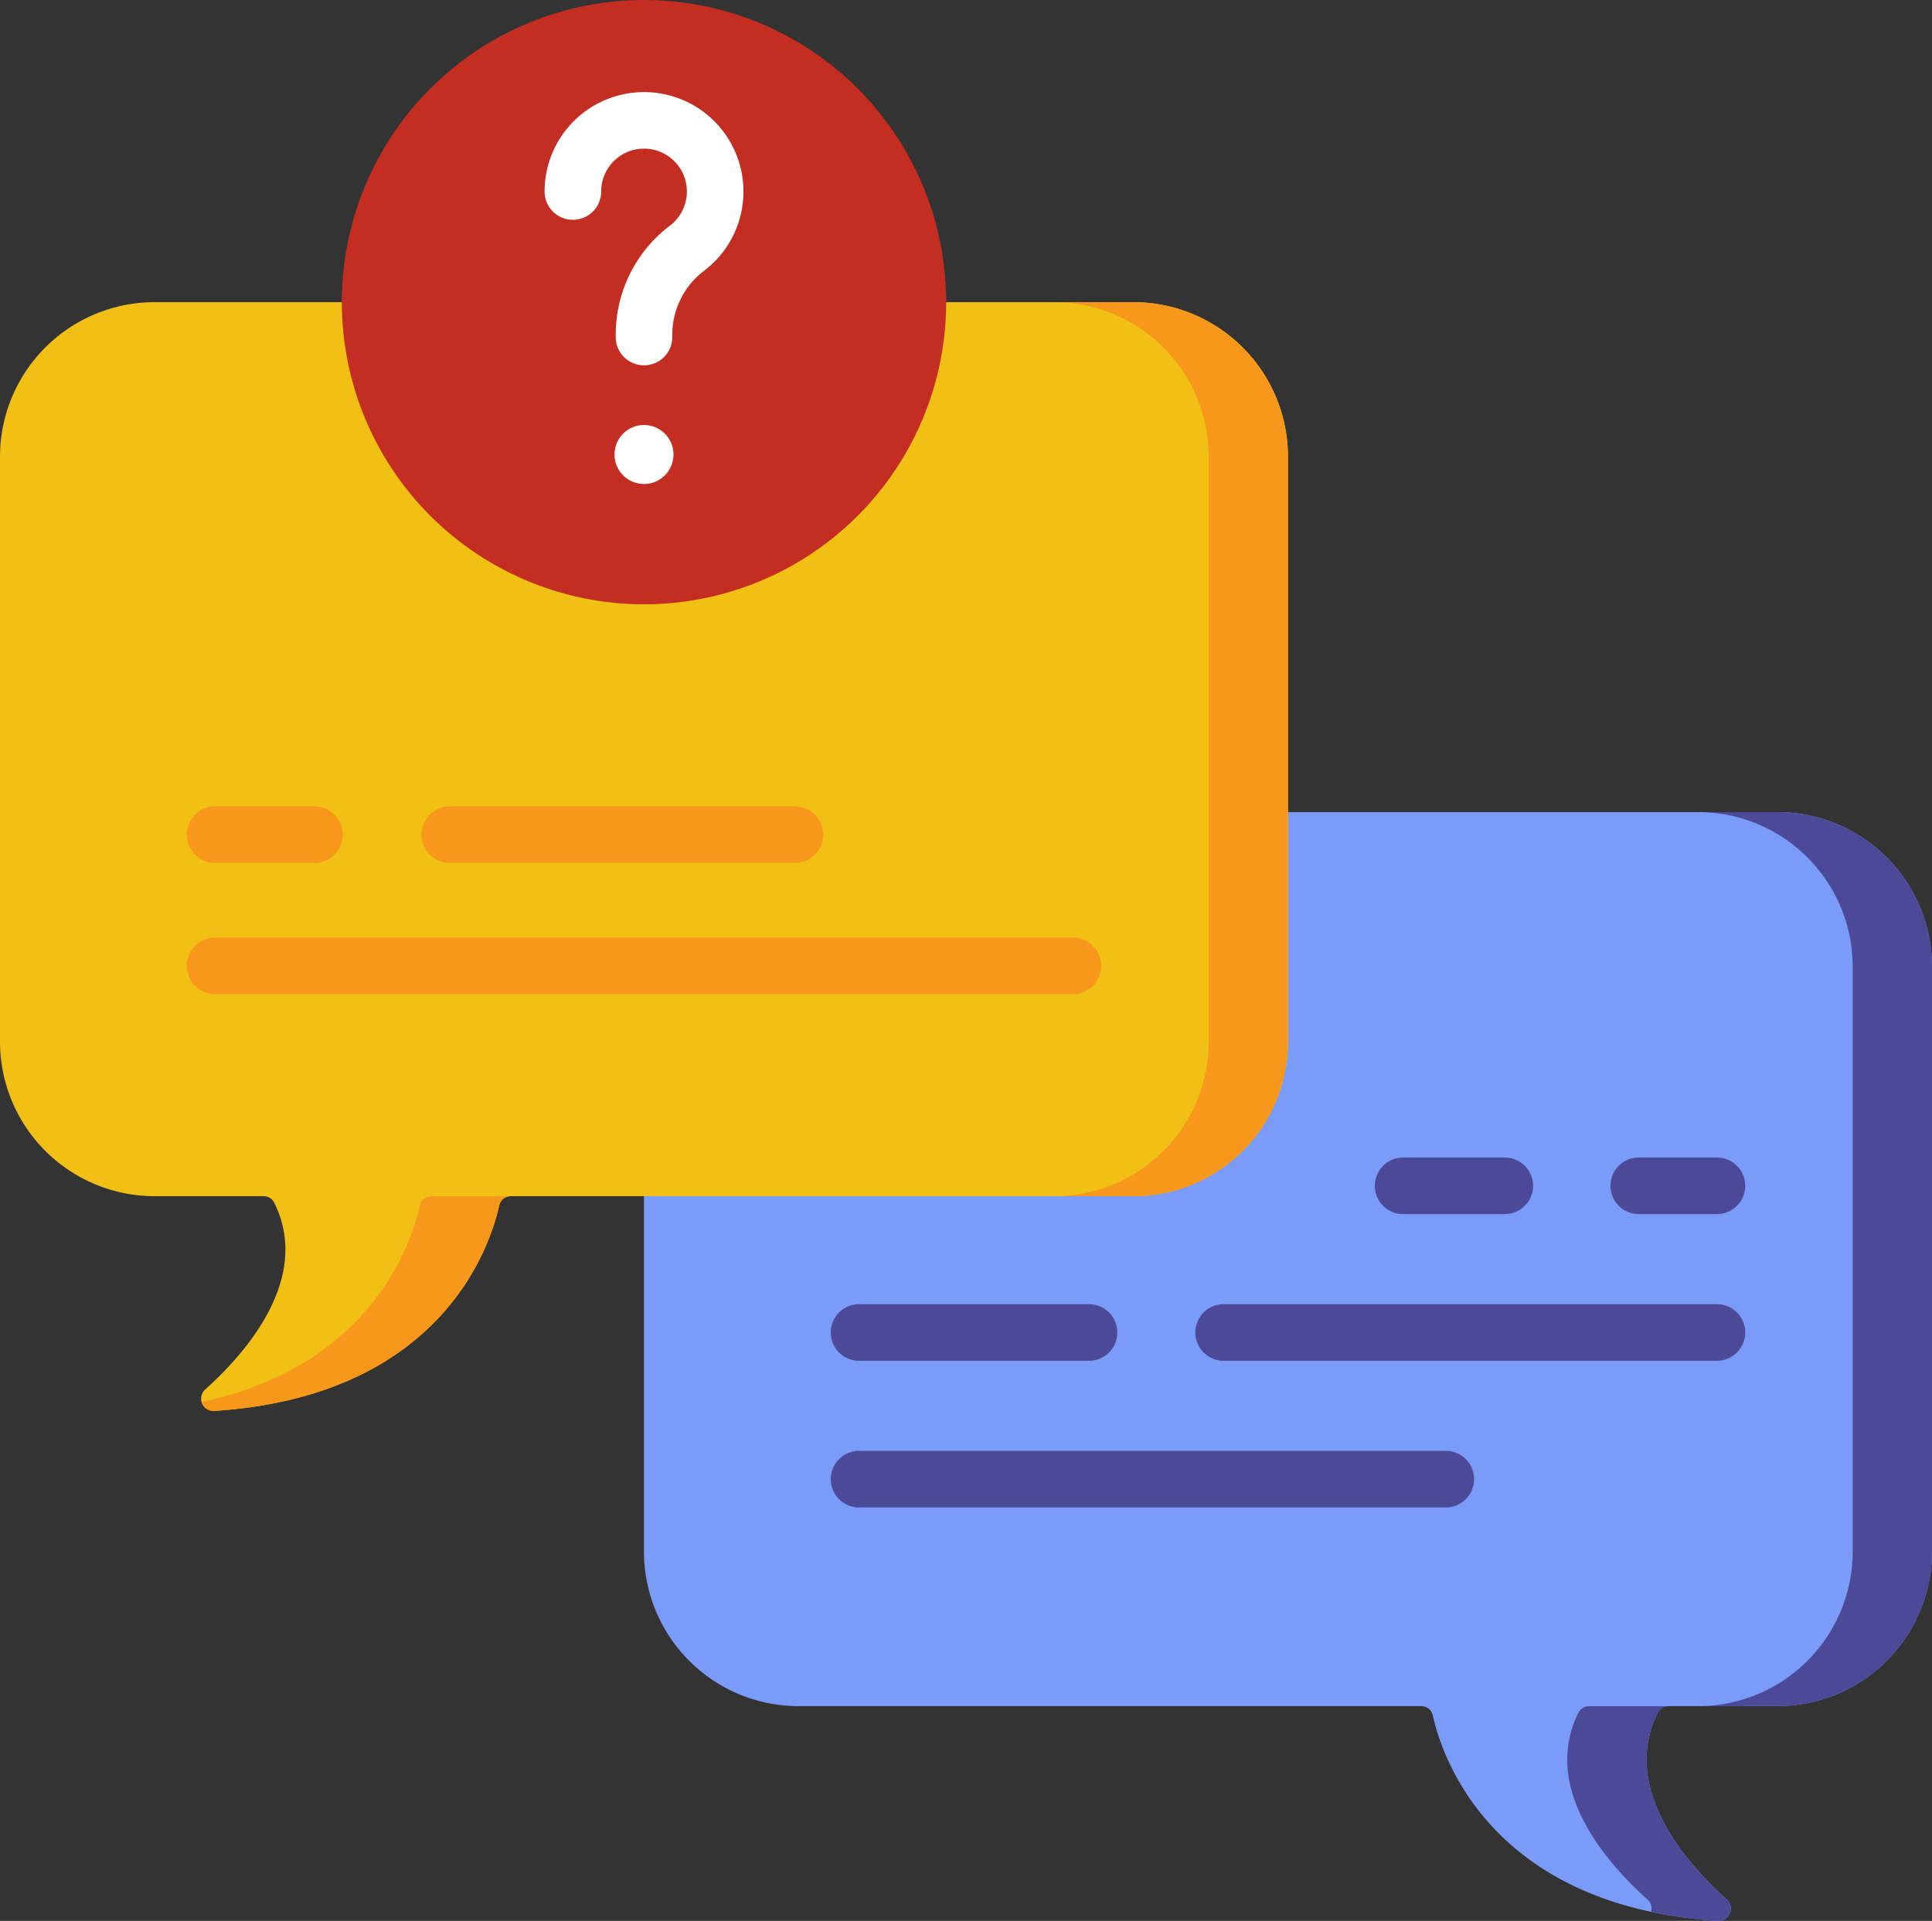 <svg xmlns="http://www.w3.org/2000/svg" width="184.568" height="183.526" viewBox="0 0 184.568 183.526"><rect x="0" y="0" width="184.568" height="183.526" fill="#333333" stroke="none"/><defs><style>.a{fill:#7a9bf7;}.b{fill:#4c4a98;}.c{fill:#f2c015;}.d{fill:#f7981c;}.e{fill:#c42d21;}.f{fill:#fff;}</style></defs><g transform="translate(0 -1.445)"><path class="a" d="M278.937,216.683h-93.5a14.775,14.775,0,0,0-14.775,14.775v55.87A14.775,14.775,0,0,0,185.442,302.1h59.487a1.118,1.118,0,0,1,1.09.881c.824,3.745,5.409,18.217,27.219,19.632a1.174,1.174,0,0,0,.871-2.041c-3.862-3.464-10.2-10.621-6.594-17.852a1.121,1.121,0,0,1,1-.62h10.42a14.775,14.775,0,0,0,14.775-14.775v-55.87a14.775,14.775,0,0,0-14.775-14.775Z" transform="translate(-109.144 -137.648)"/><path class="b" d="M430.58,472.117a1.173,1.173,0,0,1-.87,2.041,43.587,43.587,0,0,1-6.36-.862,1.14,1.14,0,0,0-.346-1.178c-3.862-3.465-10.2-10.62-6.594-17.854a1.122,1.122,0,0,1,1-.617h7.576a1.112,1.112,0,0,0-1,.617C420.384,461.5,426.718,468.653,430.58,472.117Z" transform="translate(-265.617 -289.19)"/><path class="b" d="M472.347,231.458v55.87A14.778,14.778,0,0,1,457.572,302.1H450a14.774,14.774,0,0,0,14.772-14.776v-55.87A14.774,14.774,0,0,0,450,216.682h7.576A14.777,14.777,0,0,1,472.347,231.458Z" transform="translate(-287.78 -137.648)"/><g transform="translate(79.364 112.035)"><g transform="translate(74.489)"><path class="b" d="M436.967,313.633H429.5a2.7,2.7,0,0,1,0-5.407h7.465a2.7,2.7,0,0,1,0,5.407Z" transform="translate(-426.798 -308.226)"/></g><g transform="translate(51.976)"><path class="b" d="M376.76,313.633h-9.71a2.7,2.7,0,0,1,0-5.407h9.71a2.7,2.7,0,0,1,0,5.407Z" transform="translate(-364.346 -308.226)"/></g><g transform="translate(34.831 14.013)"><path class="b" d="M366.61,352.506H319.487a2.7,2.7,0,1,1,0-5.407H366.61a2.7,2.7,0,1,1,0,5.407Z" transform="translate(-316.783 -347.099)"/></g><g transform="translate(0 14.013)"><path class="b" d="M244.833,352.506H222.866a2.7,2.7,0,0,1,0-5.407h21.968a2.7,2.7,0,1,1,0,5.407Z" transform="translate(-220.162 -347.099)"/></g><g transform="translate(0 28.026)"><path class="b" d="M278.916,391.378H222.865a2.7,2.7,0,0,1,0-5.407h56.051a2.7,2.7,0,0,1,0,5.407Z" transform="translate(-220.161 -385.971)"/></g></g><path class="c" d="M108.27,81.53h-93.5A14.775,14.775,0,0,0,0,96.3v55.87a14.775,14.775,0,0,0,14.775,14.775h10.42a1.121,1.121,0,0,1,1,.62c3.6,7.231-2.732,14.388-6.594,17.852a1.174,1.174,0,0,0,.872,2.041c21.809-1.416,26.394-15.887,27.218-19.632a1.118,1.118,0,0,1,1.09-.881h59.487a14.775,14.775,0,0,0,14.775-14.775V96.3A14.775,14.775,0,0,0,108.27,81.53Z" transform="translate(0 -51.216)"/><g transform="translate(17.842 78.489)"><g transform="translate(22.415 0)"><path class="d" d="M147.361,220.577H114.378a2.7,2.7,0,0,1,0-5.407h32.983a2.7,2.7,0,1,1,0,5.407Z" transform="translate(-111.674 -215.17)"/></g><g transform="translate(0 0)"><path class="d" d="M61.687,220.577H52.2a2.7,2.7,0,1,1,0-5.407h9.49a2.7,2.7,0,1,1,0,5.407Z" transform="translate(-49.494 -215.17)"/></g><g transform="translate(0 12.533)"><path class="d" d="M134.152,255.343H52.2a2.7,2.7,0,0,1,0-5.407h81.954a2.7,2.7,0,0,1,0,5.407Z" transform="translate(-49.494 -249.936)"/></g></g><path class="d" d="M75.372,318.489h7.58a1.121,1.121,0,0,0-1.093.881c-.825,3.747-5.409,18.218-27.218,19.631a1.17,1.17,0,0,1-1.216-.859c16.374-3.5,20.118-15.423,20.857-18.772a1.117,1.117,0,0,1,1.089-.881Z" transform="translate(-34.166 -202.755)"/><path class="d" d="M301.677,96.3v55.87A14.774,14.774,0,0,1,286.9,166.947h-7.58A14.778,14.778,0,0,0,294.1,152.171V96.3a14.778,14.778,0,0,0-14.776-14.776h7.58A14.774,14.774,0,0,1,301.677,96.3Z" transform="translate(-178.633 -51.212)"/><circle class="e" cx="28.869" cy="28.869" r="28.869" transform="translate(32.654 1.445)"/><g transform="translate(52.021 10.237)"><g transform="translate(6.682 31.813)"><circle class="f" cx="2.819" cy="2.819" r="2.819"/></g><path class="f" d="M153.811,51.945a2.7,2.7,0,0,1-2.7-2.7v-.318a13.04,13.04,0,0,1,5.2-10.344,4.094,4.094,0,1,0-6.55-3.819,4.2,4.2,0,0,0-.04.575,2.7,2.7,0,1,1-5.407,0,9.587,9.587,0,0,1,.092-1.322,9.5,9.5,0,1,1,15.209,8.847,7.672,7.672,0,0,0-3.1,6.063v.318A2.7,2.7,0,0,1,153.811,51.945Z" transform="translate(-144.31 -25.834)"/></g></g></svg>